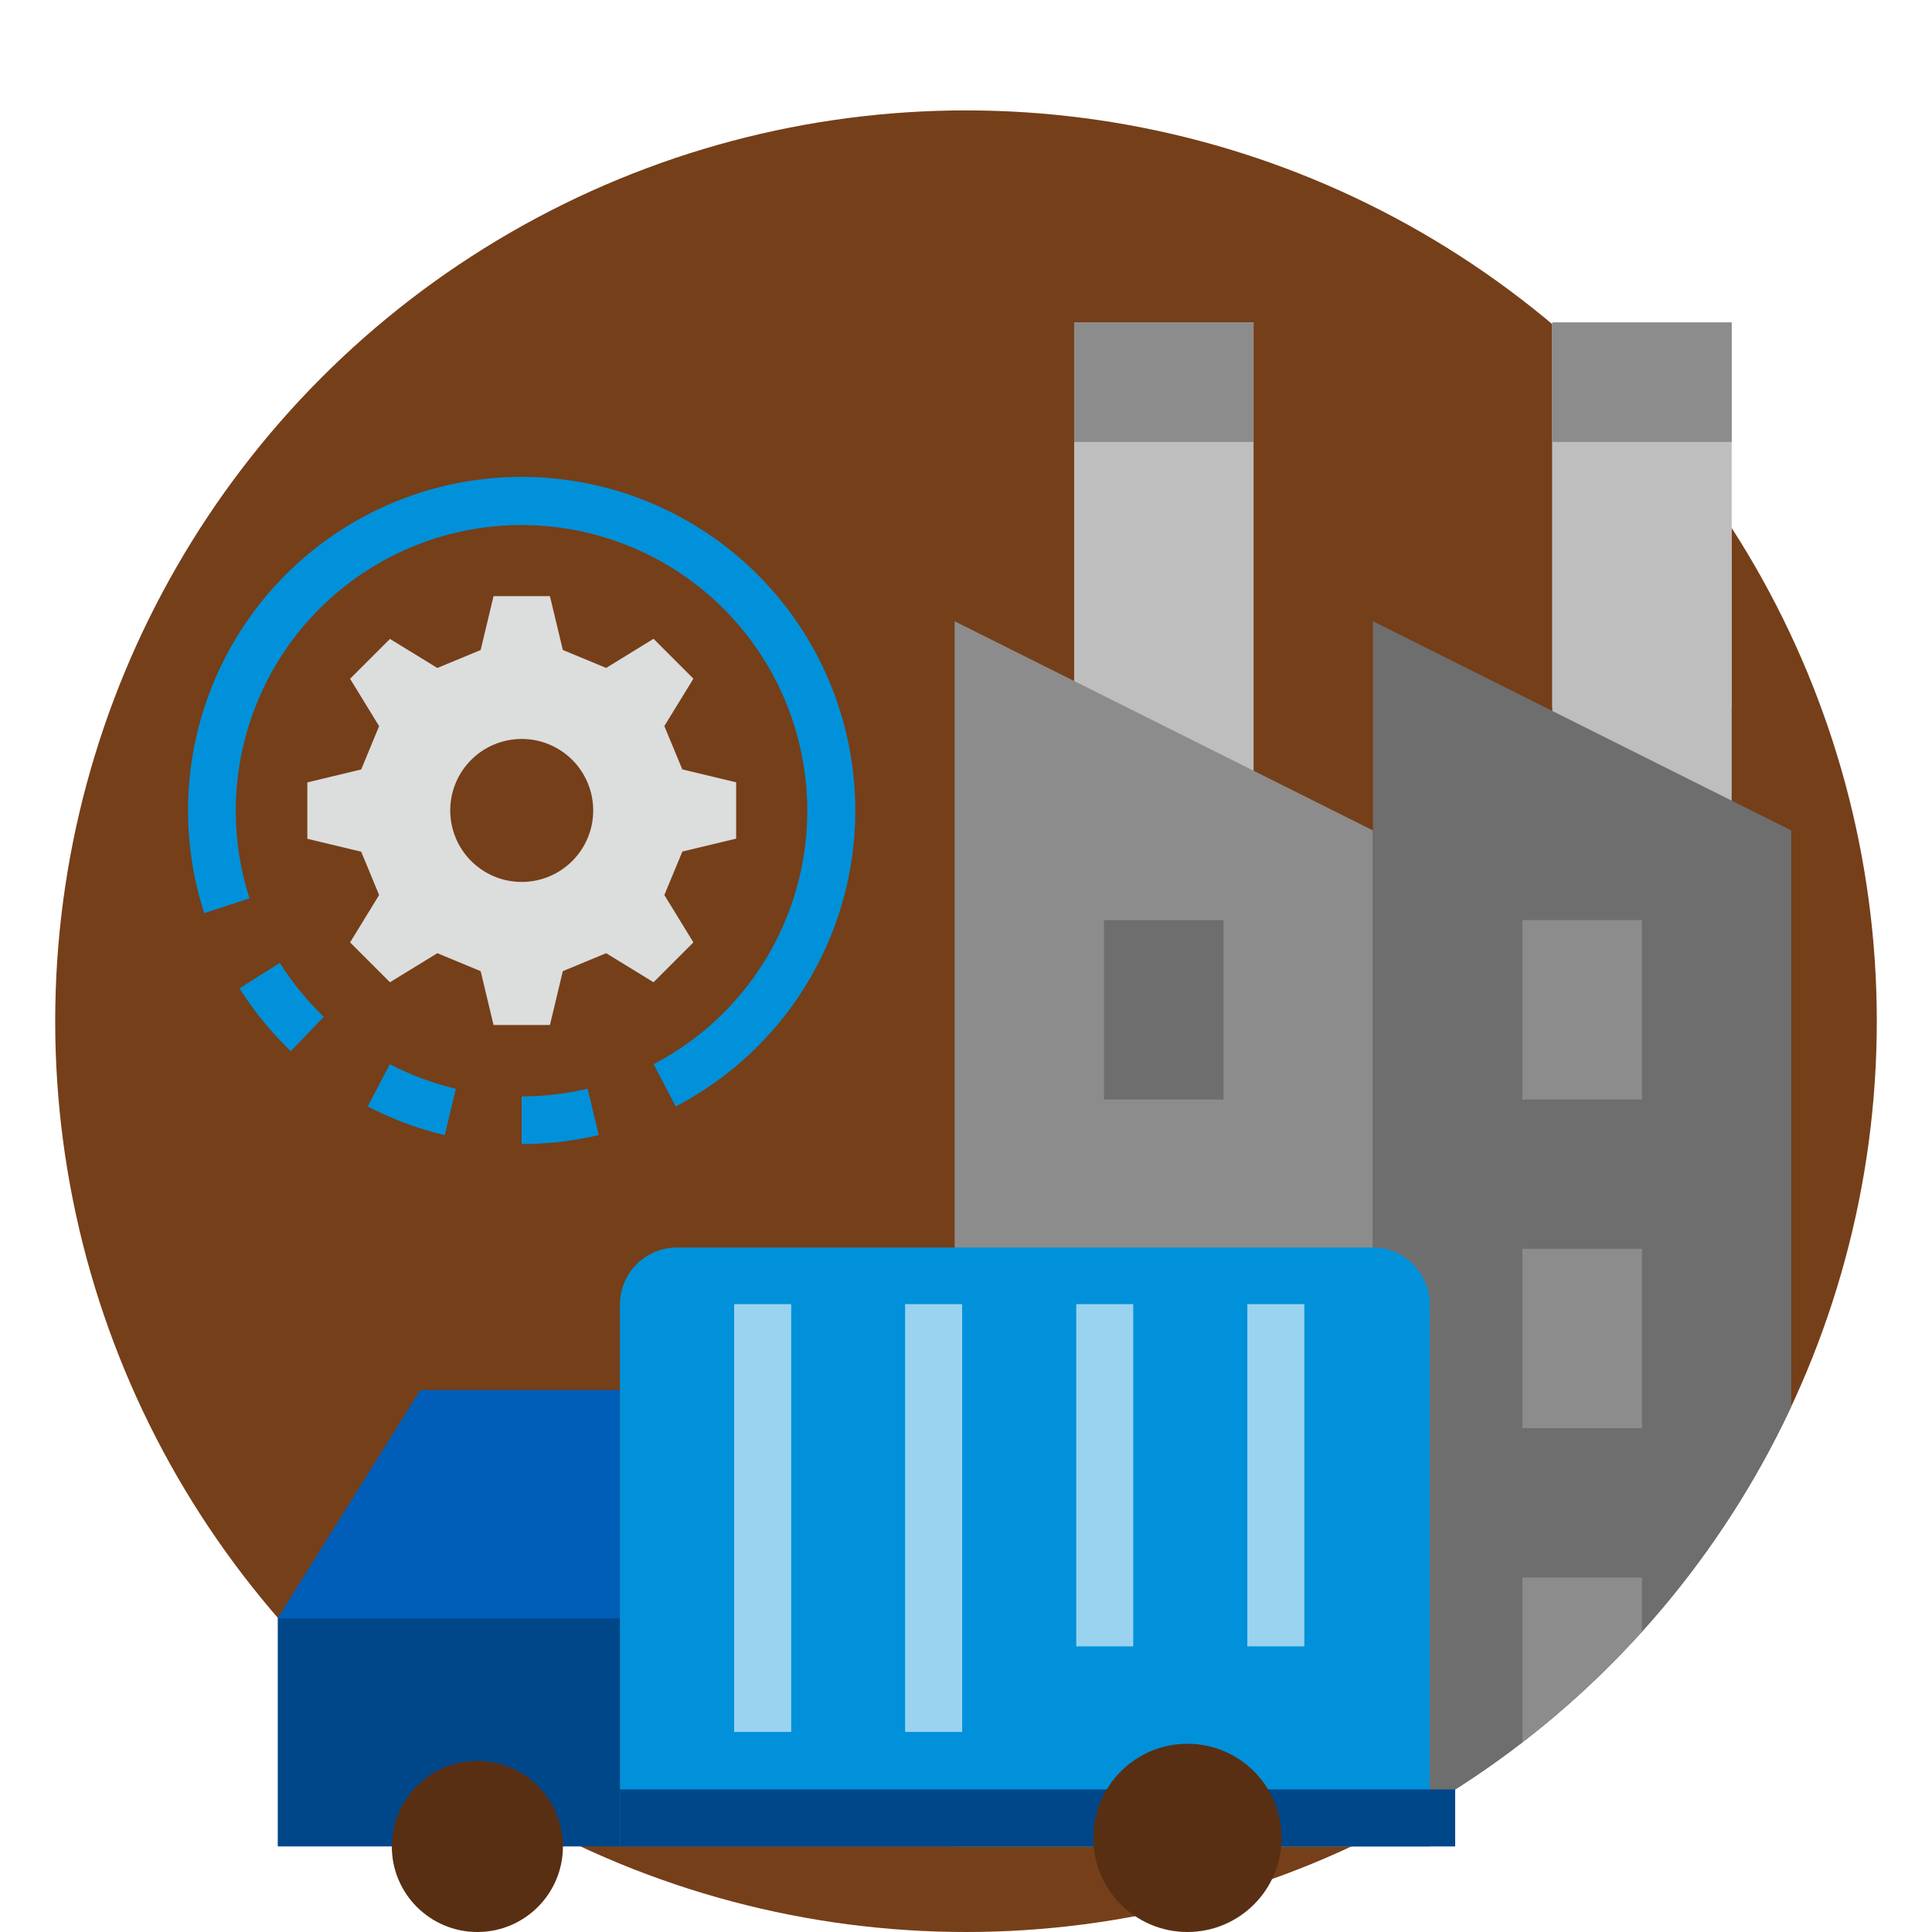 <svg xmlns="http://www.w3.org/2000/svg" xmlns:xlink="http://www.w3.org/1999/xlink" width="70" height="70" viewBox="0 0 70 70"><defs><clipPath id="clip-path"><circle cx="35" cy="37" r="33" fill="none"/></clipPath></defs><g id="_7" data-name="7"><circle cx="35" cy="37" r="33" fill="#753f19"/><g clip-path="url(#clip-path)"><g id="FLAT"><path d="M38.919,11.682h6.5V30.088h-6.5Z" fill="#bebebe"/><path d="M38.919,11.682h6.5v4.33h-6.5Z" fill="#8c8c8c"/><path d="M56.242,11.682h6.5V30.088h-6.5Z" fill="#bebebe"/><path d="M34.588,22.509V66.9H49.746V30.088Z" fill="#8c8c8c"/><path d="M49.746,22.509V66.9H64.9V30.088Z" fill="#6e6e6e"/><path d="M56.242,11.682h6.5v4.33h-6.5Z" fill="#8c8c8c"/><path d="M55.159,33.336H59.49v6.5H55.159Z" fill="#8c8c8c"/><path d="M40,33.336h4.331v6.5H40Z" fill="#6e6e6e"/><path d="M55.159,45.246H59.49v6.5H55.159Z" fill="#8c8c8c"/><path d="M55.159,57.156H59.49v6.5H55.159Z" fill="#8c8c8c"/><path d="M24.721,30.854l1.951-.468V28.344l-1.951-.468-.65-1.57,1.052-1.717-1.444-1.444L21.962,24.2l-1.57-.651L19.925,21.6H17.882l-.467,1.951-1.57.651-1.717-1.053-1.444,1.444,1.052,1.717-.65,1.57-1.951.468v2.042l1.951.468.65,1.57-1.052,1.717,1.444,1.444,1.717-1.053,1.57.651.467,1.951h2.043l.467-1.951,1.57-.651,1.717,1.053,1.444-1.444-1.052-1.717.65-1.57Zm-5.818,1.1a2.59,2.59,0,1,1,2.59-2.59,2.59,2.59,0,0,1-2.59,2.59Z" fill="#dcdddd"/><path d="M18.9,41.45V39.723a10.361,10.361,0,0,0,2.392-.277l.4,1.68A12.126,12.126,0,0,1,18.9,41.45Z" fill="#0091da"/><path d="M24.482,40.088l-.8-1.531a10.353,10.353,0,1,0-14.64-6.005L7.4,33.083a12.087,12.087,0,1,1,17.081,7.005Z" fill="#0091da"/><path d="M10.537,38.085a12.1,12.1,0,0,1-1.859-2.276l1.46-.922a10.424,10.424,0,0,0,1.594,1.953Z" fill="#0091da"/><path d="M16.115,41.126a12.047,12.047,0,0,1-2.79-1.038l.8-1.531a10.3,10.3,0,0,0,2.389.889Z" fill="#0091da"/></g></g><path d="M15.23,50.369l-5.166,8.266V66.9h12.4V50.369Z" fill="#00478a"/><path d="M22.462,58.635h-12.4l5.166-8.266h7.232Z" fill="#005eb8"/><path d="M49.736,45.2H24.529a2.066,2.066,0,0,0-2.067,2.066V66.9H51.8V47.269A2.066,2.066,0,0,0,49.736,45.2Z" fill="#0091da"/><path d="M22.462,64.834H52.724V66.9H22.462Z" fill="#00478a"/><path d="M26.6,47.251h2.067v15.5H26.6Z" fill="#99d3f0"/><path d="M32.794,47.251h2.067v15.5H32.794Z" fill="#99d3f0"/><path d="M38.994,47.251H41.06v12.4H38.994Z" fill="#99d3f0"/><path d="M45.193,47.251h2.066v12.4H45.193Z" fill="#99d3f0"/><circle cx="17.296" cy="66.9" r="3.1" fill="#582f13"/><circle cx="43.023" cy="66.59" r="3.41" fill="#582f13"/><path d="M56.242,11.682h6.5V25.631h-6.5Z" fill="#bebebe"/><path d="M56.242,11.682h6.5v4.33h-6.5Z" fill="#8c8c8c"/></g></svg>